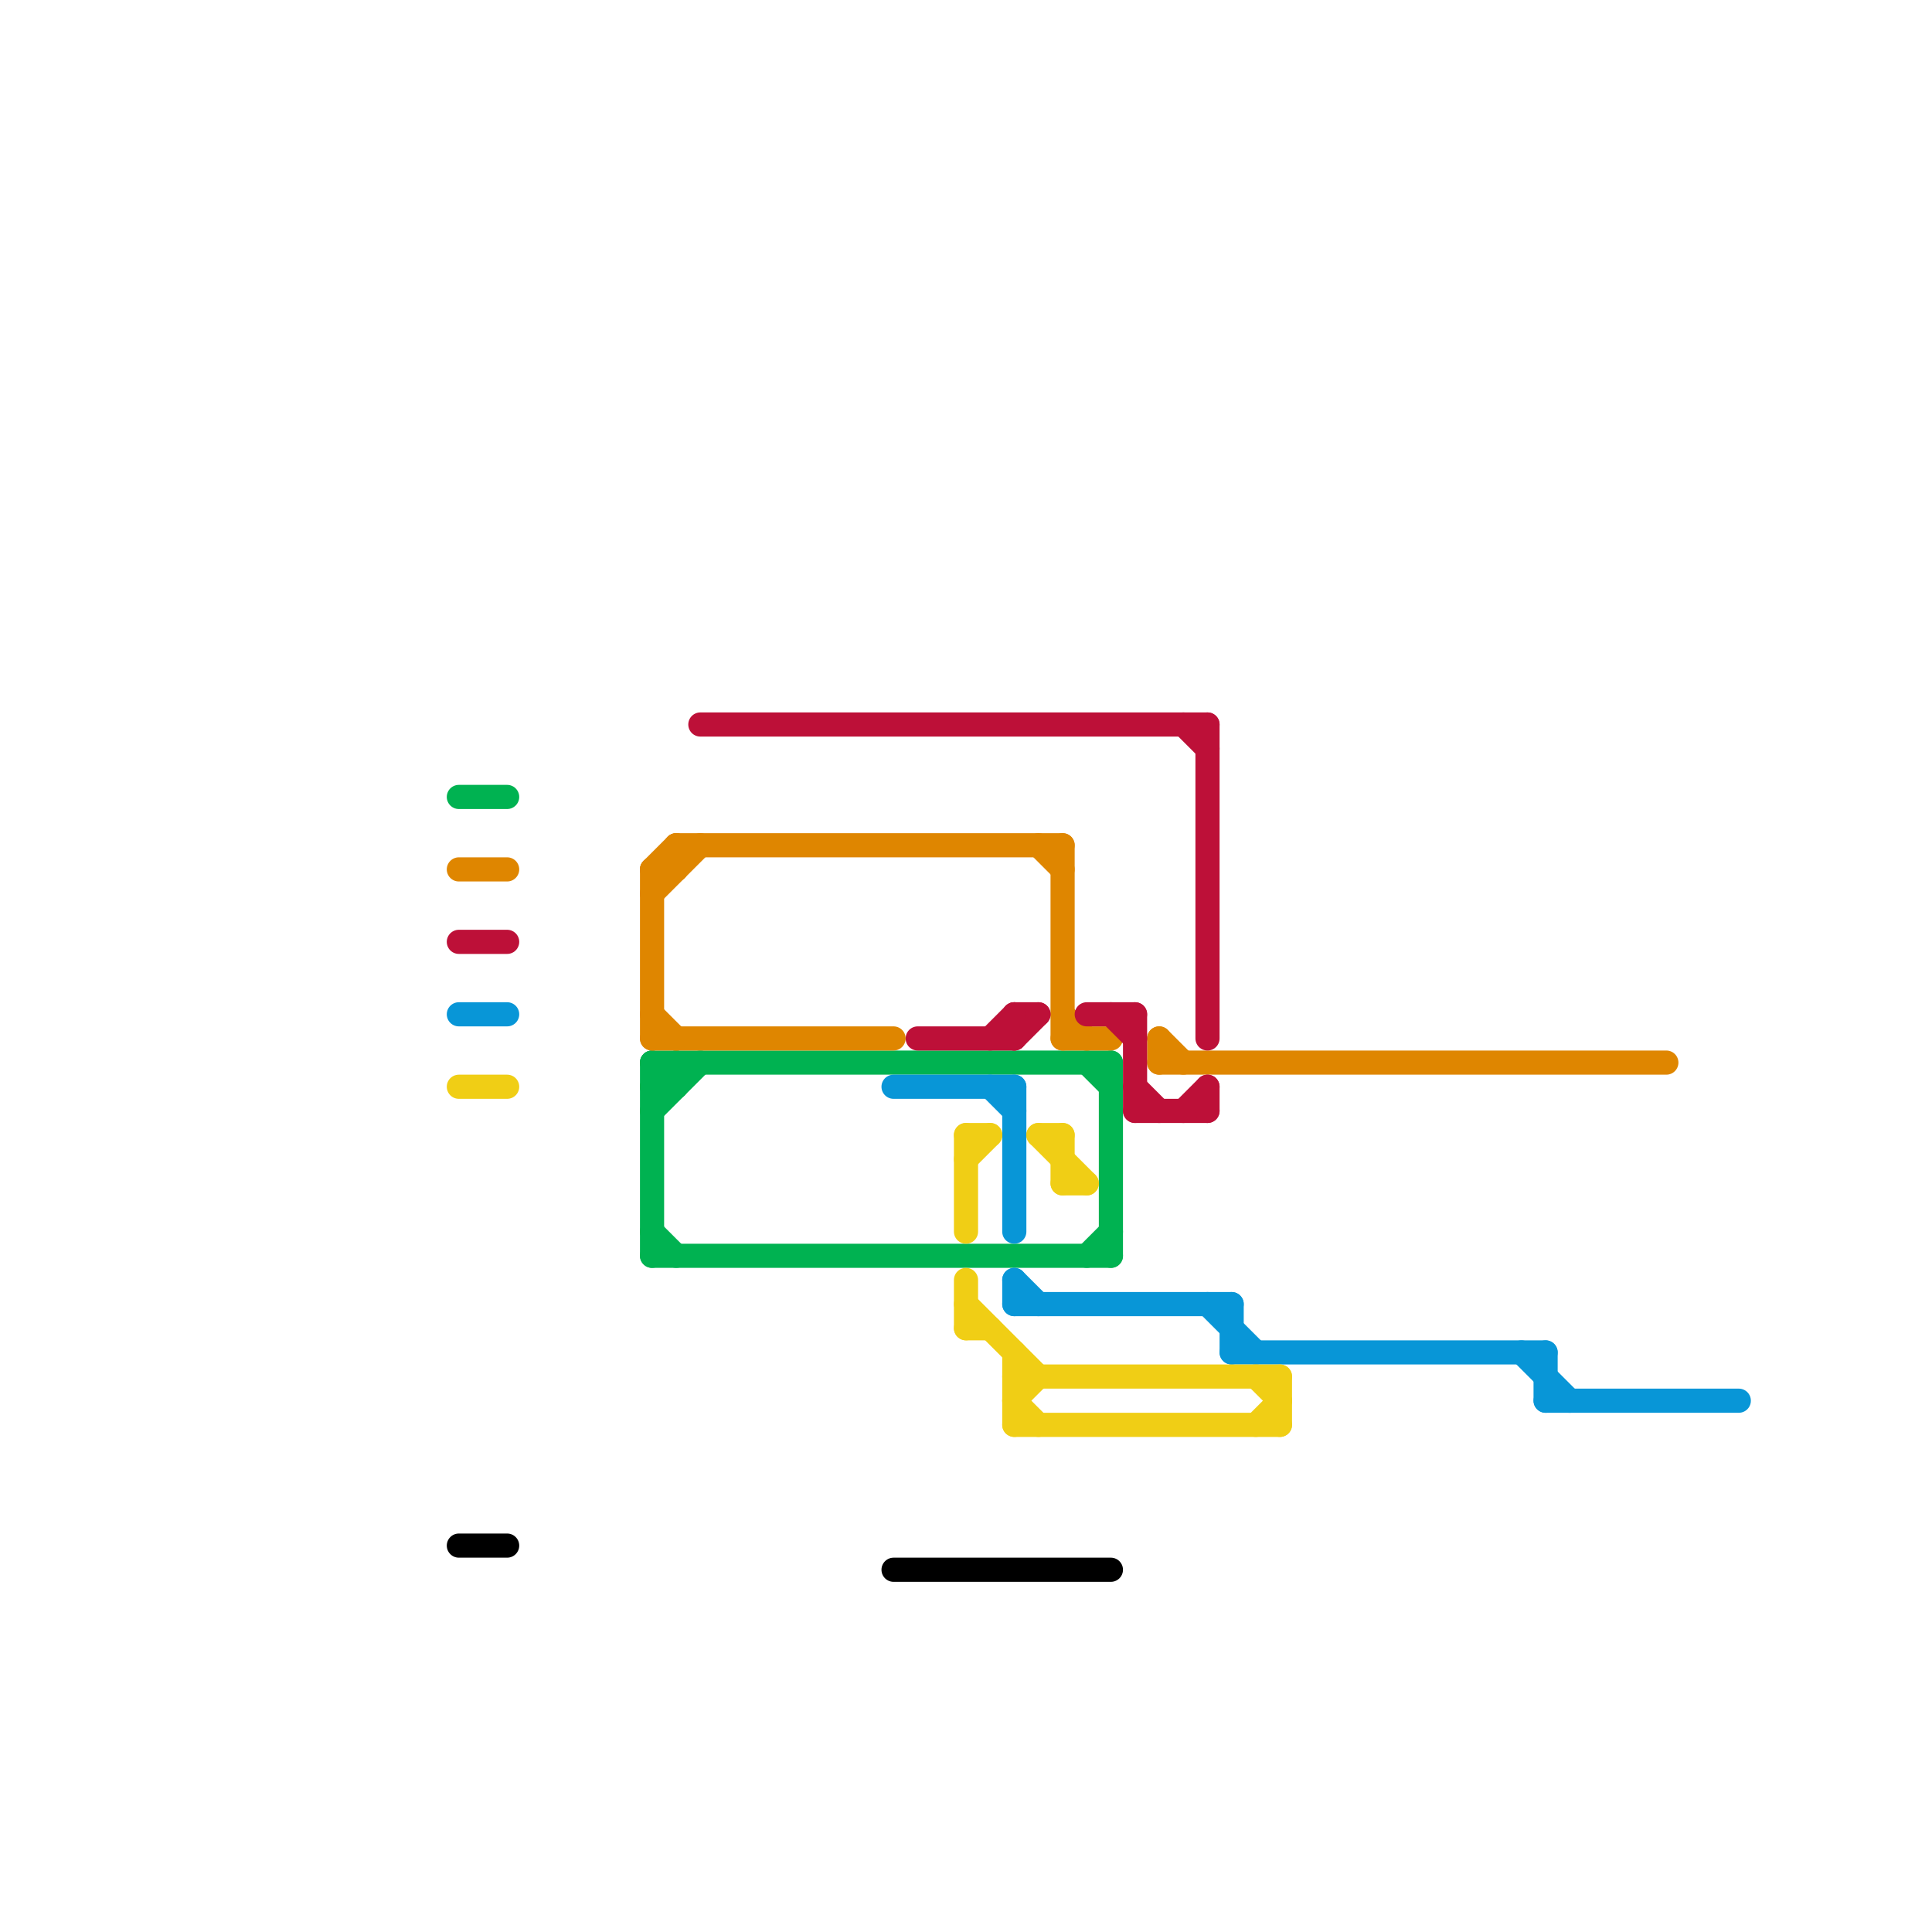 
<svg version="1.1" xmlns="http://www.w3.org/2000/svg" viewBox="0 0 80 80">
<style>text { font: 1px Helvetica; font-weight: 600; white-space: pre; dominant-baseline: central; } line { stroke-width: 1; fill: none; stroke-linecap: round; stroke-linejoin: round; } .c0 { stroke: #00b251 } .c1 { stroke: #df8600 } .c2 { stroke: #bd1038 } .c3 { stroke: #0896d7 } .c4 { stroke: #f0ce15 } .c5 { stroke: #000000 } .w1 { stroke-width: 1; }</style><defs><g id="wm-xf"><circle r="1.2" fill="#000"/><circle r="0.9" fill="#fff"/><circle r="0.6" fill="#000"/><circle r="0.3" fill="#fff"/></g><g id="wm"><circle r="0.6" fill="#000"/><circle r="0.3" fill="#fff"/></g></defs><line class="c0 " x1="27" y1="51" x2="28" y2="52"/><line class="c0 " x1="27" y1="45" x2="28" y2="44"/><line class="c0 " x1="27" y1="52" x2="46" y2="52"/><line class="c0 " x1="46" y1="44" x2="46" y2="52"/><line class="c0 " x1="27" y1="44" x2="46" y2="44"/><line class="c0 " x1="45" y1="52" x2="46" y2="51"/><line class="c0 " x1="27" y1="44" x2="27" y2="52"/><line class="c0 " x1="27" y1="44" x2="28" y2="45"/><line class="c0 " x1="19" y1="33" x2="21" y2="33"/><line class="c0 " x1="45" y1="44" x2="46" y2="45"/><line class="c0 " x1="28" y1="44" x2="28" y2="45"/><line class="c0 " x1="27" y1="46" x2="29" y2="44"/><line class="c0 " x1="27" y1="45" x2="28" y2="45"/><line class="c1 " x1="44" y1="35" x2="44" y2="43"/><line class="c1 " x1="27" y1="36" x2="28" y2="35"/><line class="c1 " x1="43" y1="35" x2="44" y2="36"/><line class="c1 " x1="27" y1="43" x2="37" y2="43"/><line class="c1 " x1="27" y1="36" x2="27" y2="43"/><line class="c1 " x1="27" y1="37" x2="29" y2="35"/><line class="c1 " x1="44" y1="43" x2="46" y2="43"/><line class="c1 " x1="48" y1="44" x2="69" y2="44"/><line class="c1 " x1="27" y1="42" x2="28" y2="43"/><line class="c1 " x1="27" y1="36" x2="28" y2="36"/><line class="c1 " x1="28" y1="35" x2="28" y2="36"/><line class="c1 " x1="48" y1="43" x2="48" y2="44"/><line class="c1 " x1="19" y1="36" x2="21" y2="36"/><line class="c1 " x1="28" y1="35" x2="44" y2="35"/><line class="c1 " x1="48" y1="43" x2="49" y2="44"/><line class="c1 " x1="44" y1="42" x2="45" y2="43"/><line class="c2 " x1="42" y1="43" x2="43" y2="42"/><line class="c2 " x1="38" y1="43" x2="42" y2="43"/><line class="c2 " x1="47" y1="42" x2="47" y2="46"/><line class="c2 " x1="47" y1="45" x2="48" y2="46"/><line class="c2 " x1="46" y1="42" x2="47" y2="43"/><line class="c2 " x1="45" y1="42" x2="47" y2="42"/><line class="c2 " x1="49" y1="30" x2="50" y2="31"/><line class="c2 " x1="49" y1="46" x2="50" y2="45"/><line class="c2 " x1="42" y1="42" x2="43" y2="42"/><line class="c2 " x1="47" y1="46" x2="50" y2="46"/><line class="c2 " x1="50" y1="30" x2="50" y2="43"/><line class="c2 " x1="42" y1="42" x2="42" y2="43"/><line class="c2 " x1="29" y1="30" x2="50" y2="30"/><line class="c2 " x1="19" y1="39" x2="21" y2="39"/><line class="c2 " x1="50" y1="45" x2="50" y2="46"/><line class="c2 " x1="41" y1="43" x2="42" y2="42"/><line class="c3 " x1="37" y1="45" x2="42" y2="45"/><line class="c3 " x1="42" y1="54" x2="51" y2="54"/><line class="c3 " x1="42" y1="53" x2="42" y2="54"/><line class="c3 " x1="63" y1="56" x2="65" y2="58"/><line class="c3 " x1="64" y1="56" x2="64" y2="58"/><line class="c3 " x1="51" y1="54" x2="51" y2="56"/><line class="c3 " x1="41" y1="45" x2="42" y2="46"/><line class="c3 " x1="50" y1="54" x2="52" y2="56"/><line class="c3 " x1="51" y1="56" x2="64" y2="56"/><line class="c3 " x1="42" y1="53" x2="43" y2="54"/><line class="c3 " x1="19" y1="42" x2="21" y2="42"/><line class="c3 " x1="42" y1="45" x2="42" y2="51"/><line class="c3 " x1="64" y1="58" x2="72" y2="58"/><line class="c4 " x1="42" y1="57" x2="53" y2="57"/><line class="c4 " x1="42" y1="58" x2="43" y2="59"/><line class="c4 " x1="52" y1="57" x2="53" y2="58"/><line class="c4 " x1="52" y1="59" x2="53" y2="58"/><line class="c4 " x1="19" y1="45" x2="21" y2="45"/><line class="c4 " x1="40" y1="47" x2="41" y2="47"/><line class="c4 " x1="40" y1="47" x2="40" y2="51"/><line class="c4 " x1="42" y1="59" x2="53" y2="59"/><line class="c4 " x1="44" y1="49" x2="45" y2="49"/><line class="c4 " x1="42" y1="56" x2="42" y2="59"/><line class="c4 " x1="53" y1="57" x2="53" y2="59"/><line class="c4 " x1="43" y1="47" x2="45" y2="49"/><line class="c4 " x1="42" y1="58" x2="43" y2="57"/><line class="c4 " x1="40" y1="53" x2="40" y2="55"/><line class="c4 " x1="40" y1="54" x2="43" y2="57"/><line class="c4 " x1="43" y1="47" x2="44" y2="47"/><line class="c4 " x1="40" y1="48" x2="41" y2="47"/><line class="c4 " x1="44" y1="47" x2="44" y2="49"/><line class="c4 " x1="40" y1="55" x2="41" y2="55"/><line class="c5 " x1="37" y1="65" x2="46" y2="65"/><line class="c5 " x1="19" y1="64" x2="21" y2="64"/>
</svg>
